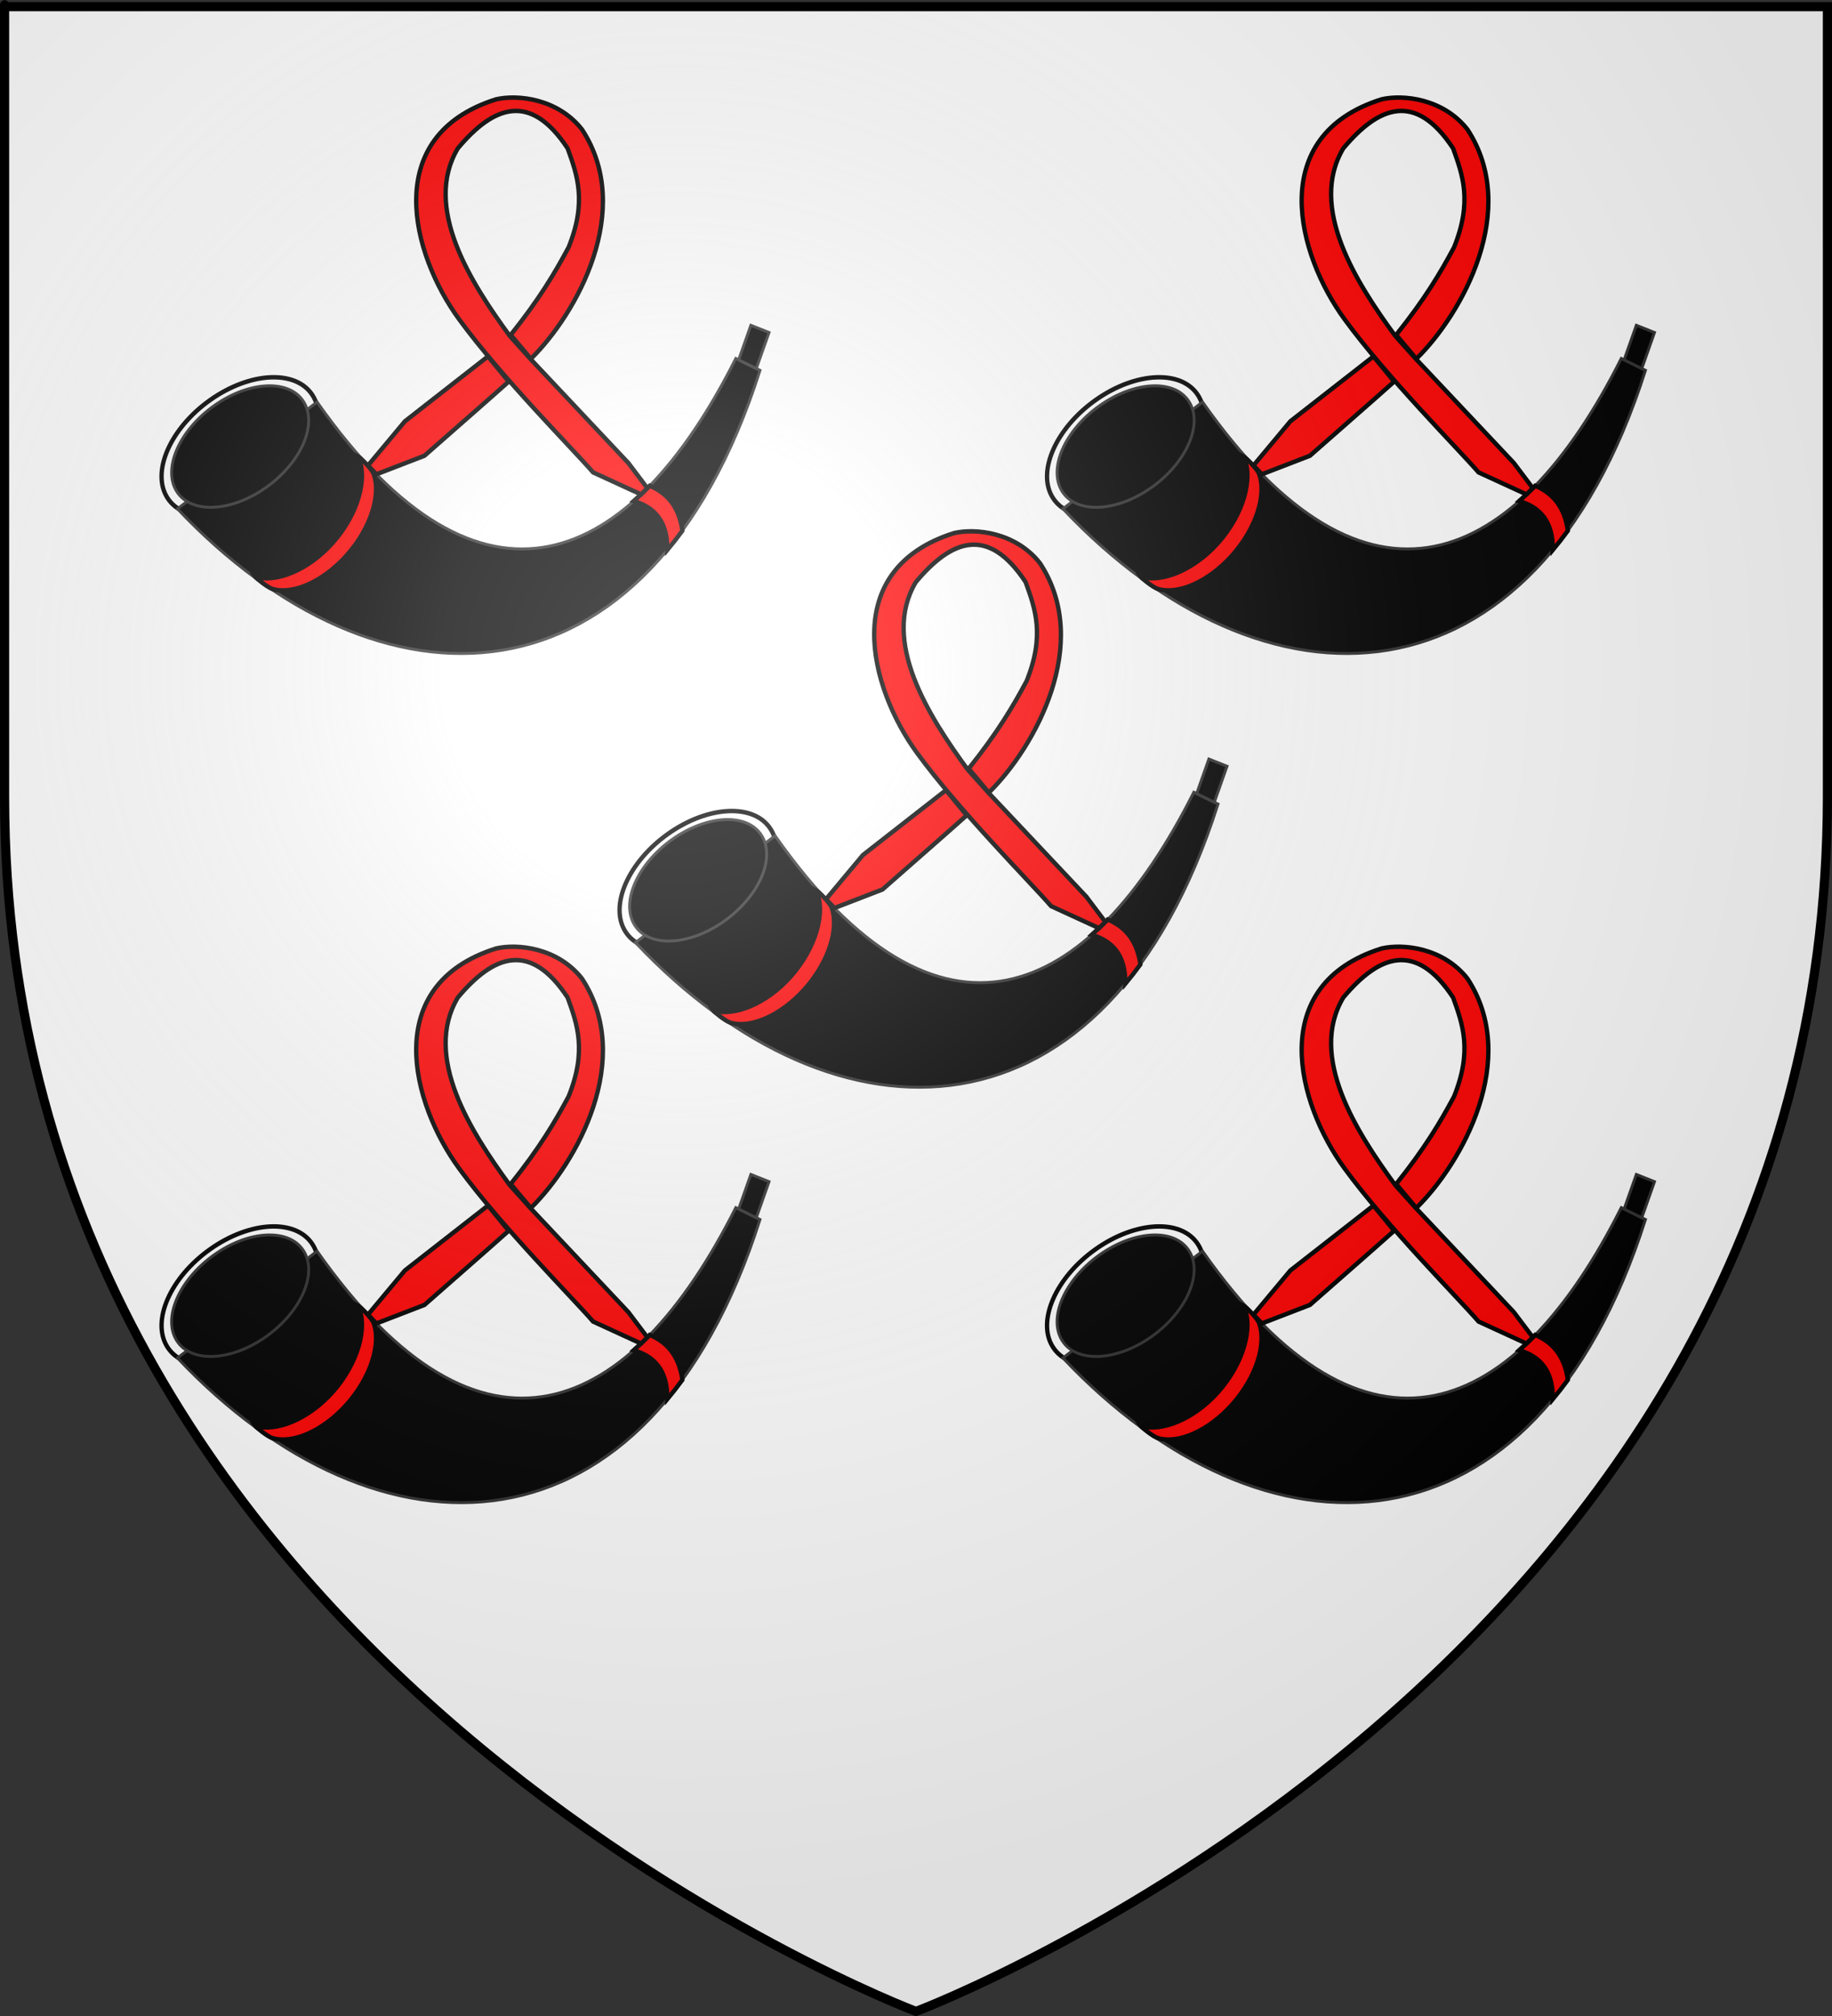 <?xml version="1.0" encoding="UTF-8" standalone="no"?>
<svg
   xmlns:dc="http://purl.org/dc/elements/1.1/"
   xmlns:cc="http://web.resource.org/cc/"
   xmlns:rdf="http://www.w3.org/1999/02/22-rdf-syntax-ns#"
   xmlns:svg="http://www.w3.org/2000/svg"
   xmlns="http://www.w3.org/2000/svg"
   xmlns:xlink="http://www.w3.org/1999/xlink"
   xmlns:sodipodi="http://sodipodi.sourceforge.net/DTD/sodipodi-0.dtd"
   xmlns:inkscape="http://www.inkscape.org/namespaces/inkscape"
   height="660"
   width="600"
   version="1.0"
   id="svg2"
   sodipodi:version="0.32"
   inkscape:version="0.45.1"
   sodipodi:docname="Blason_ville_fr_Wylder_(Nord).svg"
   sodipodi:docbase="C:\Documents and Settings\Propiétaire\Mes documents\Mes images\Blasons\SVG"
   inkscape:export-filename="/Users/olivier/Desktop/Blason Rouge/Blason_Vide_3D.png"
   inkscape:export-xdpi="144"
   inkscape:export-ydpi="144"
   inkscape:output_extension="org.inkscape.output.svg.inkscape">
  <rect width="100%" height="100%" fill="#333333" stroke="none"/>
  <sodipodi:namedview
     inkscape:window-height="998"
     inkscape:window-width="1280"
     inkscape:pageshadow="2"
     inkscape:pageopacity="0.0"
     guidetolerance="10.0"
     gridtolerance="10.0"
     objecttolerance="10.0"
     borderopacity="1.0"
     bordercolor="#666666"
     pagecolor="#ffffff"
     id="base"
     showgrid="false"
     height="660px"
     inkscape:zoom="0.89095454"
     inkscape:cx="396.46229"
     inkscape:cy="336.89812"
     inkscape:window-x="-4"
     inkscape:window-y="-4"
     inkscape:current-layer="layer3" />
  <desc
     id="desc4">Flag of Canton of Valais (Wallis)</desc>
  <defs
     id="defs6">
    <linearGradient
       id="linearGradient2893">
      <stop
         style="stop-color:white;stop-opacity:0.314;"
         offset="0"
         id="stop2895" />
      <stop
         id="stop2897"
         offset="0.19"
         style="stop-color:white;stop-opacity:0.251;" />
      <stop
         style="stop-color:#6b6b6b;stop-opacity:0.125;"
         offset="0.6"
         id="stop2901" />
      <stop
         style="stop-color:black;stop-opacity:0.125;"
         offset="1"
         id="stop2899" />
    </linearGradient>
    <linearGradient
       id="linearGradient2885">
      <stop
         id="stop2887"
         offset="0"
         style="stop-color:white;stop-opacity:1;" />
      <stop
         style="stop-color:white;stop-opacity:1;"
         offset="0.229"
         id="stop2891" />
      <stop
         id="stop2889"
         offset="1"
         style="stop-color:black;stop-opacity:1;" />
    </linearGradient>
    <linearGradient
       id="linearGradient2955">
      <stop
         id="stop2867"
         offset="0"
         style="stop-color:#fd0000;stop-opacity:1;" />
      <stop
         style="stop-color:#e77275;stop-opacity:0.659;"
         offset="0.5"
         id="stop2873" />
      <stop
         style="stop-color:black;stop-opacity:0.323;"
         offset="1"
         id="stop2959" />
    </linearGradient>
    <radialGradient
       inkscape:collect="always"
       xlink:href="#linearGradient2955"
       id="radialGradient2961"
       cx="225.524"
       cy="218.901"
       fx="225.524"
       fy="218.901"
       r="300"
       gradientTransform="matrix(-4.167939e-4,2.183,-1.884,-3.599562e-4,615.597,-289.121)"
       gradientUnits="userSpaceOnUse" />
    <polygon
       id="star"
       transform="scale(53,53)"
       points="0,-1 0.588,0.809 -0.951,-0.309 0.951,-0.309 -0.588,0.809 0,-1 " />
    <clipPath
       id="clip">
      <path
         d="M 0,-200 L 0,600 L 300,600 L 300,-200 L 0,-200 z "
         id="path10" />
    </clipPath>
    <radialGradient
       inkscape:collect="always"
       xlink:href="#linearGradient2955"
       id="radialGradient1911"
       gradientUnits="userSpaceOnUse"
       gradientTransform="matrix(-4.167939e-4,2.183,-1.884,-3.599562e-4,615.597,-289.121)"
       cx="225.524"
       cy="218.901"
       fx="225.524"
       fy="218.901"
       r="300" />
    <radialGradient
       inkscape:collect="always"
       xlink:href="#linearGradient2955"
       id="radialGradient2865"
       gradientUnits="userSpaceOnUse"
       gradientTransform="matrix(0,1.749,-1.593,-1.049767e-7,551.788,-191.29)"
       cx="225.524"
       cy="218.901"
       fx="225.524"
       fy="218.901"
       r="300" />
    <radialGradient
       inkscape:collect="always"
       xlink:href="#linearGradient2955"
       id="radialGradient2871"
       gradientUnits="userSpaceOnUse"
       gradientTransform="matrix(0,1.386,-1.323,-5.741131e-8,-158.082,-109.541)"
       cx="225.524"
       cy="218.901"
       fx="225.524"
       fy="218.901"
       r="300" />
    <radialGradient
       inkscape:collect="always"
       xlink:href="#linearGradient2893"
       id="radialGradient3163"
       gradientUnits="userSpaceOnUse"
       gradientTransform="matrix(1.353,0,0,1.349,-77.629,-85.747)"
       cx="221.445"
       cy="226.331"
       fx="221.445"
       fy="226.331"
       r="300" />
  </defs>
  <g
     inkscape:groupmode="layer"
     id="layer3"
     inkscape:label="Fond écu"
     style="display:inline">
    <path
       id="path2855"
       style="fill:#ffffff;fill-opacity:1;fill-rule:evenodd;stroke:none;stroke-width:1px;stroke-linecap:butt;stroke-linejoin:miter;stroke-opacity:1"
       d="M 300,658.5 C 300,658.5 598.5,546.18 598.5,260.728 C 598.5,-24.723 598.5,2.176 598.5,2.176 L 1.5,2.176 L 1.5,260.728 C 1.5,546.18 300,658.5 300,658.5 z "
       sodipodi:nodetypes="cccccc" />
    <g
       id="g3236"
       transform="matrix(0.844,0,0,0.867,-186.745,234.823)">
      <path
         d="M 342.556,-121.584 C 348.94,-111.862 341.505,-95.305 325.952,-84.603 C 310.398,-73.902 292.617,-73.11 286.239,-82.835 C 279.856,-92.556 287.29,-109.114 302.844,-119.815 C 318.397,-130.517 336.178,-131.309 342.556,-121.584 z "
         style="fill:#ffffff;fill-opacity:1;fill-rule:evenodd;stroke:#000000;stroke-width:1.683;stroke-linejoin:miter;stroke-miterlimit:4;stroke-dasharray:none;stroke-opacity:1"
         id="path1900" />
      <g
         style="fill:#000000;fill-opacity:1;stroke:#313131;stroke-width:1.1;stroke-miterlimit:4;stroke-dasharray:none;stroke-opacity:1"
         id="g2260">
        <path
           id="path6357"
           style="fill:#000000;fill-opacity:1;fill-rule:evenodd;stroke:#313131;stroke-width:1.1;stroke-linecap:butt;stroke-linejoin:miter;stroke-miterlimit:4;stroke-dasharray:none;stroke-opacity:1"
           d="M 344.298,-119.05 C 408.24,-30.56 466.124,-56.772 506.793,-135.484 L 516.181,-131.002 C 473.144,0.55 368.294,1.743 290.133,-78.713 L 344.298,-119.05 z " />
        <path
           id="path4561"
           style="fill:#000000;fill-opacity:1;fill-rule:evenodd;stroke:#313131;stroke-width:1.1;stroke-linejoin:miter;stroke-miterlimit:4;stroke-dasharray:none;stroke-opacity:1"
           d="M 339.047,-119.204 C 344.624,-110.686 338.129,-96.177 324.541,-86.799 C 310.953,-77.422 295.419,-76.728 289.847,-85.25 C 284.27,-93.768 290.765,-108.277 304.353,-117.654 C 317.941,-127.031 333.475,-127.725 339.047,-119.204 z " />
        <path
           id="rect11697"
           style="fill:#000000;fill-opacity:1;fill-rule:evenodd;stroke:#313131;stroke-width:1.1;stroke-linejoin:miter;stroke-miterlimit:4;stroke-dasharray:none;stroke-opacity:1"
           d="M 512.632,-148.014 L 507.892,-134.965 L 514.752,-131.686 L 519.681,-145.287 L 512.632,-148.014 z " />
      </g>
      <path
         d="M 360.177,-98.492 C 364.187,-90.44 360.219,-76.604 350.268,-65.765 C 340.899,-55.561 328.294,-50.625 320.205,-53.146 C 320.623,-52.549 325.066,-49.04 326.883,-48.492 C 334.807,-46.101 346.622,-51.154 355.766,-61.113 C 365.099,-71.278 369.303,-84.085 366.182,-92.063 C 365.544,-93.694 361.281,-97.962 360.177,-98.492 z "
         style="fill:#ff0000;fill-opacity:1;fill-rule:evenodd;stroke:#000000;stroke-width:1.683;stroke-linecap:butt;stroke-linejoin:miter;stroke-miterlimit:4;stroke-dasharray:none;stroke-opacity:1"
         id="path2789" />
      <path
         d="M 473.389,-87.424 C 471.341,-85.368 469.267,-83.439 467.168,-81.63 C 475.255,-79.331 480.38,-73.981 480.214,-63.145 C 482.199,-65.473 484.152,-67.906 486.057,-70.454 C 484.951,-78.299 481.181,-84.271 473.389,-87.424 z "
         style="fill:#ff0000;fill-opacity:1;fill-rule:evenodd;stroke:#000000;stroke-width:1.683;stroke-linecap:butt;stroke-linejoin:miter;stroke-miterlimit:4;stroke-dasharray:none;stroke-opacity:1"
         id="path8141" />
      <path
         d="M 413.742,-233.329 C 368.7,-219.487 380.987,-174.886 399.368,-150.349 C 415.835,-128.368 443.833,-101.02 451.416,-92.469 L 469.994,-84.162 C 470.821,-84.927 471.64,-85.711 472.459,-86.515 L 465.1,-96.016 L 427.064,-135.34 L 419.067,-144.004 C 404.007,-164.042 385.266,-192.492 398.92,-214.825 C 412.703,-230.823 426.94,-236.332 441.523,-214.825 C 445.264,-204.745 449.049,-194.709 441.902,-177.462 C 436.568,-167.795 430.762,-158.189 419.446,-144.397 L 427.254,-135.34 C 445.213,-152.491 467.449,-191.737 447.133,-221.92 C 437.75,-233.62 422.114,-235.234 413.742,-233.329 z M 410.622,-136.267 L 378.377,-111.756 L 364.072,-95.089 C 365.163,-93.951 366.244,-92.828 367.33,-91.756 L 385.977,-98.761 C 393.063,-104.848 411.568,-120.571 418.653,-126.748 L 410.622,-136.267 z "
         style="fill:#ff0000;fill-opacity:1;fill-rule:evenodd;stroke:#000000;stroke-width:1.683;stroke-linecap:butt;stroke-linejoin:miter;stroke-miterlimit:4;stroke-dasharray:none;stroke-opacity:1"
         id="path9034" />
    </g>
    <g
       transform="matrix(0.844,0,0,0.867,103.255,234.823)"
       id="g3246">
      <path
         id="path3248"
         style="fill:#ffffff;fill-opacity:1;fill-rule:evenodd;stroke:#000000;stroke-width:1.683;stroke-linejoin:miter;stroke-miterlimit:4;stroke-dasharray:none;stroke-opacity:1"
         d="M 342.556,-121.584 C 348.94,-111.862 341.505,-95.305 325.952,-84.603 C 310.398,-73.902 292.617,-73.11 286.239,-82.835 C 279.856,-92.556 287.29,-109.114 302.844,-119.815 C 318.397,-130.517 336.178,-131.309 342.556,-121.584 z " />
      <g
         id="g3250"
         style="fill:#000000;fill-opacity:1;stroke:#313131;stroke-width:1.1;stroke-miterlimit:4;stroke-dasharray:none;stroke-opacity:1">
        <path
           d="M 344.298,-119.05 C 408.24,-30.56 466.124,-56.772 506.793,-135.484 L 516.181,-131.002 C 473.144,0.55 368.294,1.743 290.133,-78.713 L 344.298,-119.05 z "
           style="fill:#000000;fill-opacity:1;fill-rule:evenodd;stroke:#313131;stroke-width:1.1;stroke-linecap:butt;stroke-linejoin:miter;stroke-miterlimit:4;stroke-dasharray:none;stroke-opacity:1"
           id="path3252" />
        <path
           d="M 339.047,-119.204 C 344.624,-110.686 338.129,-96.177 324.541,-86.799 C 310.953,-77.422 295.419,-76.728 289.847,-85.25 C 284.27,-93.768 290.765,-108.277 304.353,-117.654 C 317.941,-127.031 333.475,-127.725 339.047,-119.204 z "
           style="fill:#000000;fill-opacity:1;fill-rule:evenodd;stroke:#313131;stroke-width:1.1;stroke-linejoin:miter;stroke-miterlimit:4;stroke-dasharray:none;stroke-opacity:1"
           id="path3254" />
        <path
           d="M 512.632,-148.014 L 507.892,-134.965 L 514.752,-131.686 L 519.681,-145.287 L 512.632,-148.014 z "
           style="fill:#000000;fill-opacity:1;fill-rule:evenodd;stroke:#313131;stroke-width:1.1;stroke-linejoin:miter;stroke-miterlimit:4;stroke-dasharray:none;stroke-opacity:1"
           id="path3256" />
      </g>
      <path
         id="path3258"
         style="fill:#ff0000;fill-opacity:1;fill-rule:evenodd;stroke:#000000;stroke-width:1.683;stroke-linecap:butt;stroke-linejoin:miter;stroke-miterlimit:4;stroke-dasharray:none;stroke-opacity:1"
         d="M 360.177,-98.492 C 364.187,-90.44 360.219,-76.604 350.268,-65.765 C 340.899,-55.561 328.294,-50.625 320.205,-53.146 C 320.623,-52.549 325.066,-49.04 326.883,-48.492 C 334.807,-46.101 346.622,-51.154 355.766,-61.113 C 365.099,-71.278 369.303,-84.085 366.182,-92.063 C 365.544,-93.694 361.281,-97.962 360.177,-98.492 z " />
      <path
         id="path3260"
         style="fill:#ff0000;fill-opacity:1;fill-rule:evenodd;stroke:#000000;stroke-width:1.683;stroke-linecap:butt;stroke-linejoin:miter;stroke-miterlimit:4;stroke-dasharray:none;stroke-opacity:1"
         d="M 473.389,-87.424 C 471.341,-85.368 469.267,-83.439 467.168,-81.63 C 475.255,-79.331 480.38,-73.981 480.214,-63.145 C 482.199,-65.473 484.152,-67.906 486.057,-70.454 C 484.951,-78.299 481.181,-84.271 473.389,-87.424 z " />
      <path
         id="path3262"
         style="fill:#ff0000;fill-opacity:1;fill-rule:evenodd;stroke:#000000;stroke-width:1.683;stroke-linecap:butt;stroke-linejoin:miter;stroke-miterlimit:4;stroke-dasharray:none;stroke-opacity:1"
         d="M 413.742,-233.329 C 368.7,-219.487 380.987,-174.886 399.368,-150.349 C 415.835,-128.368 443.833,-101.02 451.416,-92.469 L 469.994,-84.162 C 470.821,-84.927 471.64,-85.711 472.459,-86.515 L 465.1,-96.016 L 427.064,-135.34 L 419.067,-144.004 C 404.007,-164.042 385.266,-192.492 398.92,-214.825 C 412.703,-230.823 426.94,-236.332 441.523,-214.825 C 445.264,-204.745 449.049,-194.709 441.902,-177.462 C 436.568,-167.795 430.762,-158.189 419.446,-144.397 L 427.254,-135.34 C 445.213,-152.491 467.449,-191.737 447.133,-221.92 C 437.75,-233.62 422.114,-235.234 413.742,-233.329 z M 410.622,-136.267 L 378.377,-111.756 L 364.072,-95.089 C 365.163,-93.951 366.244,-92.828 367.33,-91.756 L 385.977,-98.761 C 393.063,-104.848 411.568,-120.571 418.653,-126.748 L 410.622,-136.267 z " />
    </g>
    <g
       transform="matrix(0.844,0,0,0.867,-36.745,376.823)"
       id="g3264">
      <path
         id="path3266"
         style="fill:#ffffff;fill-opacity:1;fill-rule:evenodd;stroke:#000000;stroke-width:1.683;stroke-linejoin:miter;stroke-miterlimit:4;stroke-dasharray:none;stroke-opacity:1"
         d="M 342.556,-121.584 C 348.94,-111.862 341.505,-95.305 325.952,-84.603 C 310.398,-73.902 292.617,-73.11 286.239,-82.835 C 279.856,-92.556 287.29,-109.114 302.844,-119.815 C 318.397,-130.517 336.178,-131.309 342.556,-121.584 z " />
      <g
         id="g3268"
         style="fill:#000000;fill-opacity:1;stroke:#313131;stroke-width:1.1;stroke-miterlimit:4;stroke-dasharray:none;stroke-opacity:1">
        <path
           d="M 344.298,-119.05 C 408.24,-30.56 466.124,-56.772 506.793,-135.484 L 516.181,-131.002 C 473.144,0.55 368.294,1.743 290.133,-78.713 L 344.298,-119.05 z "
           style="fill:#000000;fill-opacity:1;fill-rule:evenodd;stroke:#313131;stroke-width:1.1;stroke-linecap:butt;stroke-linejoin:miter;stroke-miterlimit:4;stroke-dasharray:none;stroke-opacity:1"
           id="path3270" />
        <path
           d="M 339.047,-119.204 C 344.624,-110.686 338.129,-96.177 324.541,-86.799 C 310.953,-77.422 295.419,-76.728 289.847,-85.25 C 284.27,-93.768 290.765,-108.277 304.353,-117.654 C 317.941,-127.031 333.475,-127.725 339.047,-119.204 z "
           style="fill:#000000;fill-opacity:1;fill-rule:evenodd;stroke:#313131;stroke-width:1.1;stroke-linejoin:miter;stroke-miterlimit:4;stroke-dasharray:none;stroke-opacity:1"
           id="path3272" />
        <path
           d="M 512.632,-148.014 L 507.892,-134.965 L 514.752,-131.686 L 519.681,-145.287 L 512.632,-148.014 z "
           style="fill:#000000;fill-opacity:1;fill-rule:evenodd;stroke:#313131;stroke-width:1.1;stroke-linejoin:miter;stroke-miterlimit:4;stroke-dasharray:none;stroke-opacity:1"
           id="path3274" />
      </g>
      <path
         id="path3276"
         style="fill:#ff0000;fill-opacity:1;fill-rule:evenodd;stroke:#000000;stroke-width:1.683;stroke-linecap:butt;stroke-linejoin:miter;stroke-miterlimit:4;stroke-dasharray:none;stroke-opacity:1"
         d="M 360.177,-98.492 C 364.187,-90.44 360.219,-76.604 350.268,-65.765 C 340.899,-55.561 328.294,-50.625 320.205,-53.146 C 320.623,-52.549 325.066,-49.04 326.883,-48.492 C 334.807,-46.101 346.622,-51.154 355.766,-61.113 C 365.099,-71.278 369.303,-84.085 366.182,-92.063 C 365.544,-93.694 361.281,-97.962 360.177,-98.492 z " />
      <path
         id="path3278"
         style="fill:#ff0000;fill-opacity:1;fill-rule:evenodd;stroke:#000000;stroke-width:1.683;stroke-linecap:butt;stroke-linejoin:miter;stroke-miterlimit:4;stroke-dasharray:none;stroke-opacity:1"
         d="M 473.389,-87.424 C 471.341,-85.368 469.267,-83.439 467.168,-81.63 C 475.255,-79.331 480.38,-73.981 480.214,-63.145 C 482.199,-65.473 484.152,-67.906 486.057,-70.454 C 484.951,-78.299 481.181,-84.271 473.389,-87.424 z " />
      <path
         id="path3280"
         style="fill:#ff0000;fill-opacity:1;fill-rule:evenodd;stroke:#000000;stroke-width:1.683;stroke-linecap:butt;stroke-linejoin:miter;stroke-miterlimit:4;stroke-dasharray:none;stroke-opacity:1"
         d="M 413.742,-233.329 C 368.7,-219.487 380.987,-174.886 399.368,-150.349 C 415.835,-128.368 443.833,-101.02 451.416,-92.469 L 469.994,-84.162 C 470.821,-84.927 471.64,-85.711 472.459,-86.515 L 465.1,-96.016 L 427.064,-135.34 L 419.067,-144.004 C 404.007,-164.042 385.266,-192.492 398.92,-214.825 C 412.703,-230.823 426.94,-236.332 441.523,-214.825 C 445.264,-204.745 449.049,-194.709 441.902,-177.462 C 436.568,-167.795 430.762,-158.189 419.446,-144.397 L 427.254,-135.34 C 445.213,-152.491 467.449,-191.737 447.133,-221.92 C 437.75,-233.62 422.114,-235.234 413.742,-233.329 z M 410.622,-136.267 L 378.377,-111.756 L 364.072,-95.089 C 365.163,-93.951 366.244,-92.828 367.33,-91.756 L 385.977,-98.761 C 393.063,-104.848 411.568,-120.571 418.653,-126.748 L 410.622,-136.267 z " />
    </g>
    <g
       transform="matrix(0.844,0,0,0.867,-186.745,512.823)"
       id="g3282">
      <path
         id="path3284"
         style="fill:#ffffff;fill-opacity:1;fill-rule:evenodd;stroke:#000000;stroke-width:1.683;stroke-linejoin:miter;stroke-miterlimit:4;stroke-dasharray:none;stroke-opacity:1"
         d="M 342.556,-121.584 C 348.94,-111.862 341.505,-95.305 325.952,-84.603 C 310.398,-73.902 292.617,-73.11 286.239,-82.835 C 279.856,-92.556 287.29,-109.114 302.844,-119.815 C 318.397,-130.517 336.178,-131.309 342.556,-121.584 z " />
      <g
         id="g3286"
         style="fill:#000000;fill-opacity:1;stroke:#313131;stroke-width:1.1;stroke-miterlimit:4;stroke-dasharray:none;stroke-opacity:1">
        <path
           d="M 344.298,-119.05 C 408.24,-30.56 466.124,-56.772 506.793,-135.484 L 516.181,-131.002 C 473.144,0.55 368.294,1.743 290.133,-78.713 L 344.298,-119.05 z "
           style="fill:#000000;fill-opacity:1;fill-rule:evenodd;stroke:#313131;stroke-width:1.1;stroke-linecap:butt;stroke-linejoin:miter;stroke-miterlimit:4;stroke-dasharray:none;stroke-opacity:1"
           id="path3288" />
        <path
           d="M 339.047,-119.204 C 344.624,-110.686 338.129,-96.177 324.541,-86.799 C 310.953,-77.422 295.419,-76.728 289.847,-85.25 C 284.27,-93.768 290.765,-108.277 304.353,-117.654 C 317.941,-127.031 333.475,-127.725 339.047,-119.204 z "
           style="fill:#000000;fill-opacity:1;fill-rule:evenodd;stroke:#313131;stroke-width:1.1;stroke-linejoin:miter;stroke-miterlimit:4;stroke-dasharray:none;stroke-opacity:1"
           id="path3290" />
        <path
           d="M 512.632,-148.014 L 507.892,-134.965 L 514.752,-131.686 L 519.681,-145.287 L 512.632,-148.014 z "
           style="fill:#000000;fill-opacity:1;fill-rule:evenodd;stroke:#313131;stroke-width:1.1;stroke-linejoin:miter;stroke-miterlimit:4;stroke-dasharray:none;stroke-opacity:1"
           id="path3292" />
      </g>
      <path
         id="path3294"
         style="fill:#ff0000;fill-opacity:1;fill-rule:evenodd;stroke:#000000;stroke-width:1.683;stroke-linecap:butt;stroke-linejoin:miter;stroke-miterlimit:4;stroke-dasharray:none;stroke-opacity:1"
         d="M 360.177,-98.492 C 364.187,-90.44 360.219,-76.604 350.268,-65.765 C 340.899,-55.561 328.294,-50.625 320.205,-53.146 C 320.623,-52.549 325.066,-49.04 326.883,-48.492 C 334.807,-46.101 346.622,-51.154 355.766,-61.113 C 365.099,-71.278 369.303,-84.085 366.182,-92.063 C 365.544,-93.694 361.281,-97.962 360.177,-98.492 z " />
      <path
         id="path3296"
         style="fill:#ff0000;fill-opacity:1;fill-rule:evenodd;stroke:#000000;stroke-width:1.683;stroke-linecap:butt;stroke-linejoin:miter;stroke-miterlimit:4;stroke-dasharray:none;stroke-opacity:1"
         d="M 473.389,-87.424 C 471.341,-85.368 469.267,-83.439 467.168,-81.63 C 475.255,-79.331 480.38,-73.981 480.214,-63.145 C 482.199,-65.473 484.152,-67.906 486.057,-70.454 C 484.951,-78.299 481.181,-84.271 473.389,-87.424 z " />
      <path
         id="path3298"
         style="fill:#ff0000;fill-opacity:1;fill-rule:evenodd;stroke:#000000;stroke-width:1.683;stroke-linecap:butt;stroke-linejoin:miter;stroke-miterlimit:4;stroke-dasharray:none;stroke-opacity:1"
         d="M 413.742,-233.329 C 368.7,-219.487 380.987,-174.886 399.368,-150.349 C 415.835,-128.368 443.833,-101.02 451.416,-92.469 L 469.994,-84.162 C 470.821,-84.927 471.64,-85.711 472.459,-86.515 L 465.1,-96.016 L 427.064,-135.34 L 419.067,-144.004 C 404.007,-164.042 385.266,-192.492 398.92,-214.825 C 412.703,-230.823 426.94,-236.332 441.523,-214.825 C 445.264,-204.745 449.049,-194.709 441.902,-177.462 C 436.568,-167.795 430.762,-158.189 419.446,-144.397 L 427.254,-135.34 C 445.213,-152.491 467.449,-191.737 447.133,-221.92 C 437.75,-233.62 422.114,-235.234 413.742,-233.329 z M 410.622,-136.267 L 378.377,-111.756 L 364.072,-95.089 C 365.163,-93.951 366.244,-92.828 367.33,-91.756 L 385.977,-98.761 C 393.063,-104.848 411.568,-120.571 418.653,-126.748 L 410.622,-136.267 z " />
    </g>
    <g
       id="g3300"
       transform="matrix(0.844,0,0,0.867,103.255,512.823)">
      <path
         d="M 342.556,-121.584 C 348.94,-111.862 341.505,-95.305 325.952,-84.603 C 310.398,-73.902 292.617,-73.11 286.239,-82.835 C 279.856,-92.556 287.29,-109.114 302.844,-119.815 C 318.397,-130.517 336.178,-131.309 342.556,-121.584 z "
         style="fill:#ffffff;fill-opacity:1;fill-rule:evenodd;stroke:#000000;stroke-width:1.683;stroke-linejoin:miter;stroke-miterlimit:4;stroke-dasharray:none;stroke-opacity:1"
         id="path3302" />
      <g
         style="fill:#000000;fill-opacity:1;stroke:#313131;stroke-width:1.1;stroke-miterlimit:4;stroke-dasharray:none;stroke-opacity:1"
         id="g3304">
        <path
           id="path3306"
           style="fill:#000000;fill-opacity:1;fill-rule:evenodd;stroke:#313131;stroke-width:1.1;stroke-linecap:butt;stroke-linejoin:miter;stroke-miterlimit:4;stroke-dasharray:none;stroke-opacity:1"
           d="M 344.298,-119.05 C 408.24,-30.56 466.124,-56.772 506.793,-135.484 L 516.181,-131.002 C 473.144,0.55 368.294,1.743 290.133,-78.713 L 344.298,-119.05 z " />
        <path
           id="path3308"
           style="fill:#000000;fill-opacity:1;fill-rule:evenodd;stroke:#313131;stroke-width:1.1;stroke-linejoin:miter;stroke-miterlimit:4;stroke-dasharray:none;stroke-opacity:1"
           d="M 339.047,-119.204 C 344.624,-110.686 338.129,-96.177 324.541,-86.799 C 310.953,-77.422 295.419,-76.728 289.847,-85.25 C 284.27,-93.768 290.765,-108.277 304.353,-117.654 C 317.941,-127.031 333.475,-127.725 339.047,-119.204 z " />
        <path
           id="path3310"
           style="fill:#000000;fill-opacity:1;fill-rule:evenodd;stroke:#313131;stroke-width:1.1;stroke-linejoin:miter;stroke-miterlimit:4;stroke-dasharray:none;stroke-opacity:1"
           d="M 512.632,-148.014 L 507.892,-134.965 L 514.752,-131.686 L 519.681,-145.287 L 512.632,-148.014 z " />
      </g>
      <path
         d="M 360.177,-98.492 C 364.187,-90.44 360.219,-76.604 350.268,-65.765 C 340.899,-55.561 328.294,-50.625 320.205,-53.146 C 320.623,-52.549 325.066,-49.04 326.883,-48.492 C 334.807,-46.101 346.622,-51.154 355.766,-61.113 C 365.099,-71.278 369.303,-84.085 366.182,-92.063 C 365.544,-93.694 361.281,-97.962 360.177,-98.492 z "
         style="fill:#ff0000;fill-opacity:1;fill-rule:evenodd;stroke:#000000;stroke-width:1.683;stroke-linecap:butt;stroke-linejoin:miter;stroke-miterlimit:4;stroke-dasharray:none;stroke-opacity:1"
         id="path3312" />
      <path
         d="M 473.389,-87.424 C 471.341,-85.368 469.267,-83.439 467.168,-81.63 C 475.255,-79.331 480.38,-73.981 480.214,-63.145 C 482.199,-65.473 484.152,-67.906 486.057,-70.454 C 484.951,-78.299 481.181,-84.271 473.389,-87.424 z "
         style="fill:#ff0000;fill-opacity:1;fill-rule:evenodd;stroke:#000000;stroke-width:1.683;stroke-linecap:butt;stroke-linejoin:miter;stroke-miterlimit:4;stroke-dasharray:none;stroke-opacity:1"
         id="path3314" />
      <path
         d="M 413.742,-233.329 C 368.7,-219.487 380.987,-174.886 399.368,-150.349 C 415.835,-128.368 443.833,-101.02 451.416,-92.469 L 469.994,-84.162 C 470.821,-84.927 471.64,-85.711 472.459,-86.515 L 465.1,-96.016 L 427.064,-135.34 L 419.067,-144.004 C 404.007,-164.042 385.266,-192.492 398.92,-214.825 C 412.703,-230.823 426.94,-236.332 441.523,-214.825 C 445.264,-204.745 449.049,-194.709 441.902,-177.462 C 436.568,-167.795 430.762,-158.189 419.446,-144.397 L 427.254,-135.34 C 445.213,-152.491 467.449,-191.737 447.133,-221.92 C 437.75,-233.62 422.114,-235.234 413.742,-233.329 z M 410.622,-136.267 L 378.377,-111.756 L 364.072,-95.089 C 365.163,-93.951 366.244,-92.828 367.33,-91.756 L 385.977,-98.761 C 393.063,-104.848 411.568,-120.571 418.653,-126.748 L 410.622,-136.267 z "
         style="fill:#ff0000;fill-opacity:1;fill-rule:evenodd;stroke:#000000;stroke-width:1.683;stroke-linecap:butt;stroke-linejoin:miter;stroke-miterlimit:4;stroke-dasharray:none;stroke-opacity:1"
         id="path3316" />
    </g>
  </g>
  <g
     inkscape:groupmode="layer"
     id="layer4"
     inkscape:label="Meubles"
     sodipodi:insensitive="true" />
  <g
     inkscape:groupmode="layer"
     id="layer2"
     inkscape:label="Reflet final"
     sodipodi:insensitive="true"
     style="display:inline">
    <path
       sodipodi:nodetypes="cccccc"
       d="M 300,658.5 C 300,658.5 598.5,546.18 598.5,260.728 C 598.5,-24.723 598.5,2.176 598.5,2.176 L 1.5,2.176 L 1.5,260.728 C 1.5,546.18 300,658.5 300,658.5 z "
       style="opacity:1;fill:url(#radialGradient3163);fill-opacity:1;fill-rule:evenodd;stroke:none;stroke-width:1px;stroke-linecap:butt;stroke-linejoin:miter;stroke-opacity:1"
       id="path2875"
       inkscape:export-xdpi="144"
       inkscape:export-ydpi="144" />
  </g>
  <g
     inkscape:groupmode="layer"
     id="layer1"
     inkscape:label="Contour final"
     sodipodi:insensitive="true">
    <path
       sodipodi:nodetypes="cccccc"
       d="M 300,658.5 C 300,658.5 1.5,546.18 1.5,260.728 C 1.5,-24.723 1.5,2.176 1.5,2.176 L 598.5,2.176 L 598.5,260.728 C 598.5,546.18 300,658.5 300,658.5 z "
       style="opacity:1;fill:none;fill-opacity:1;fill-rule:evenodd;stroke:#000000;stroke-width:3;stroke-linecap:butt;stroke-linejoin:miter;stroke-miterlimit:4;stroke-dasharray:none;stroke-opacity:1"
       id="path1411"
       inkscape:export-xdpi="144"
       inkscape:export-ydpi="144" />
  </g>
</svg>
